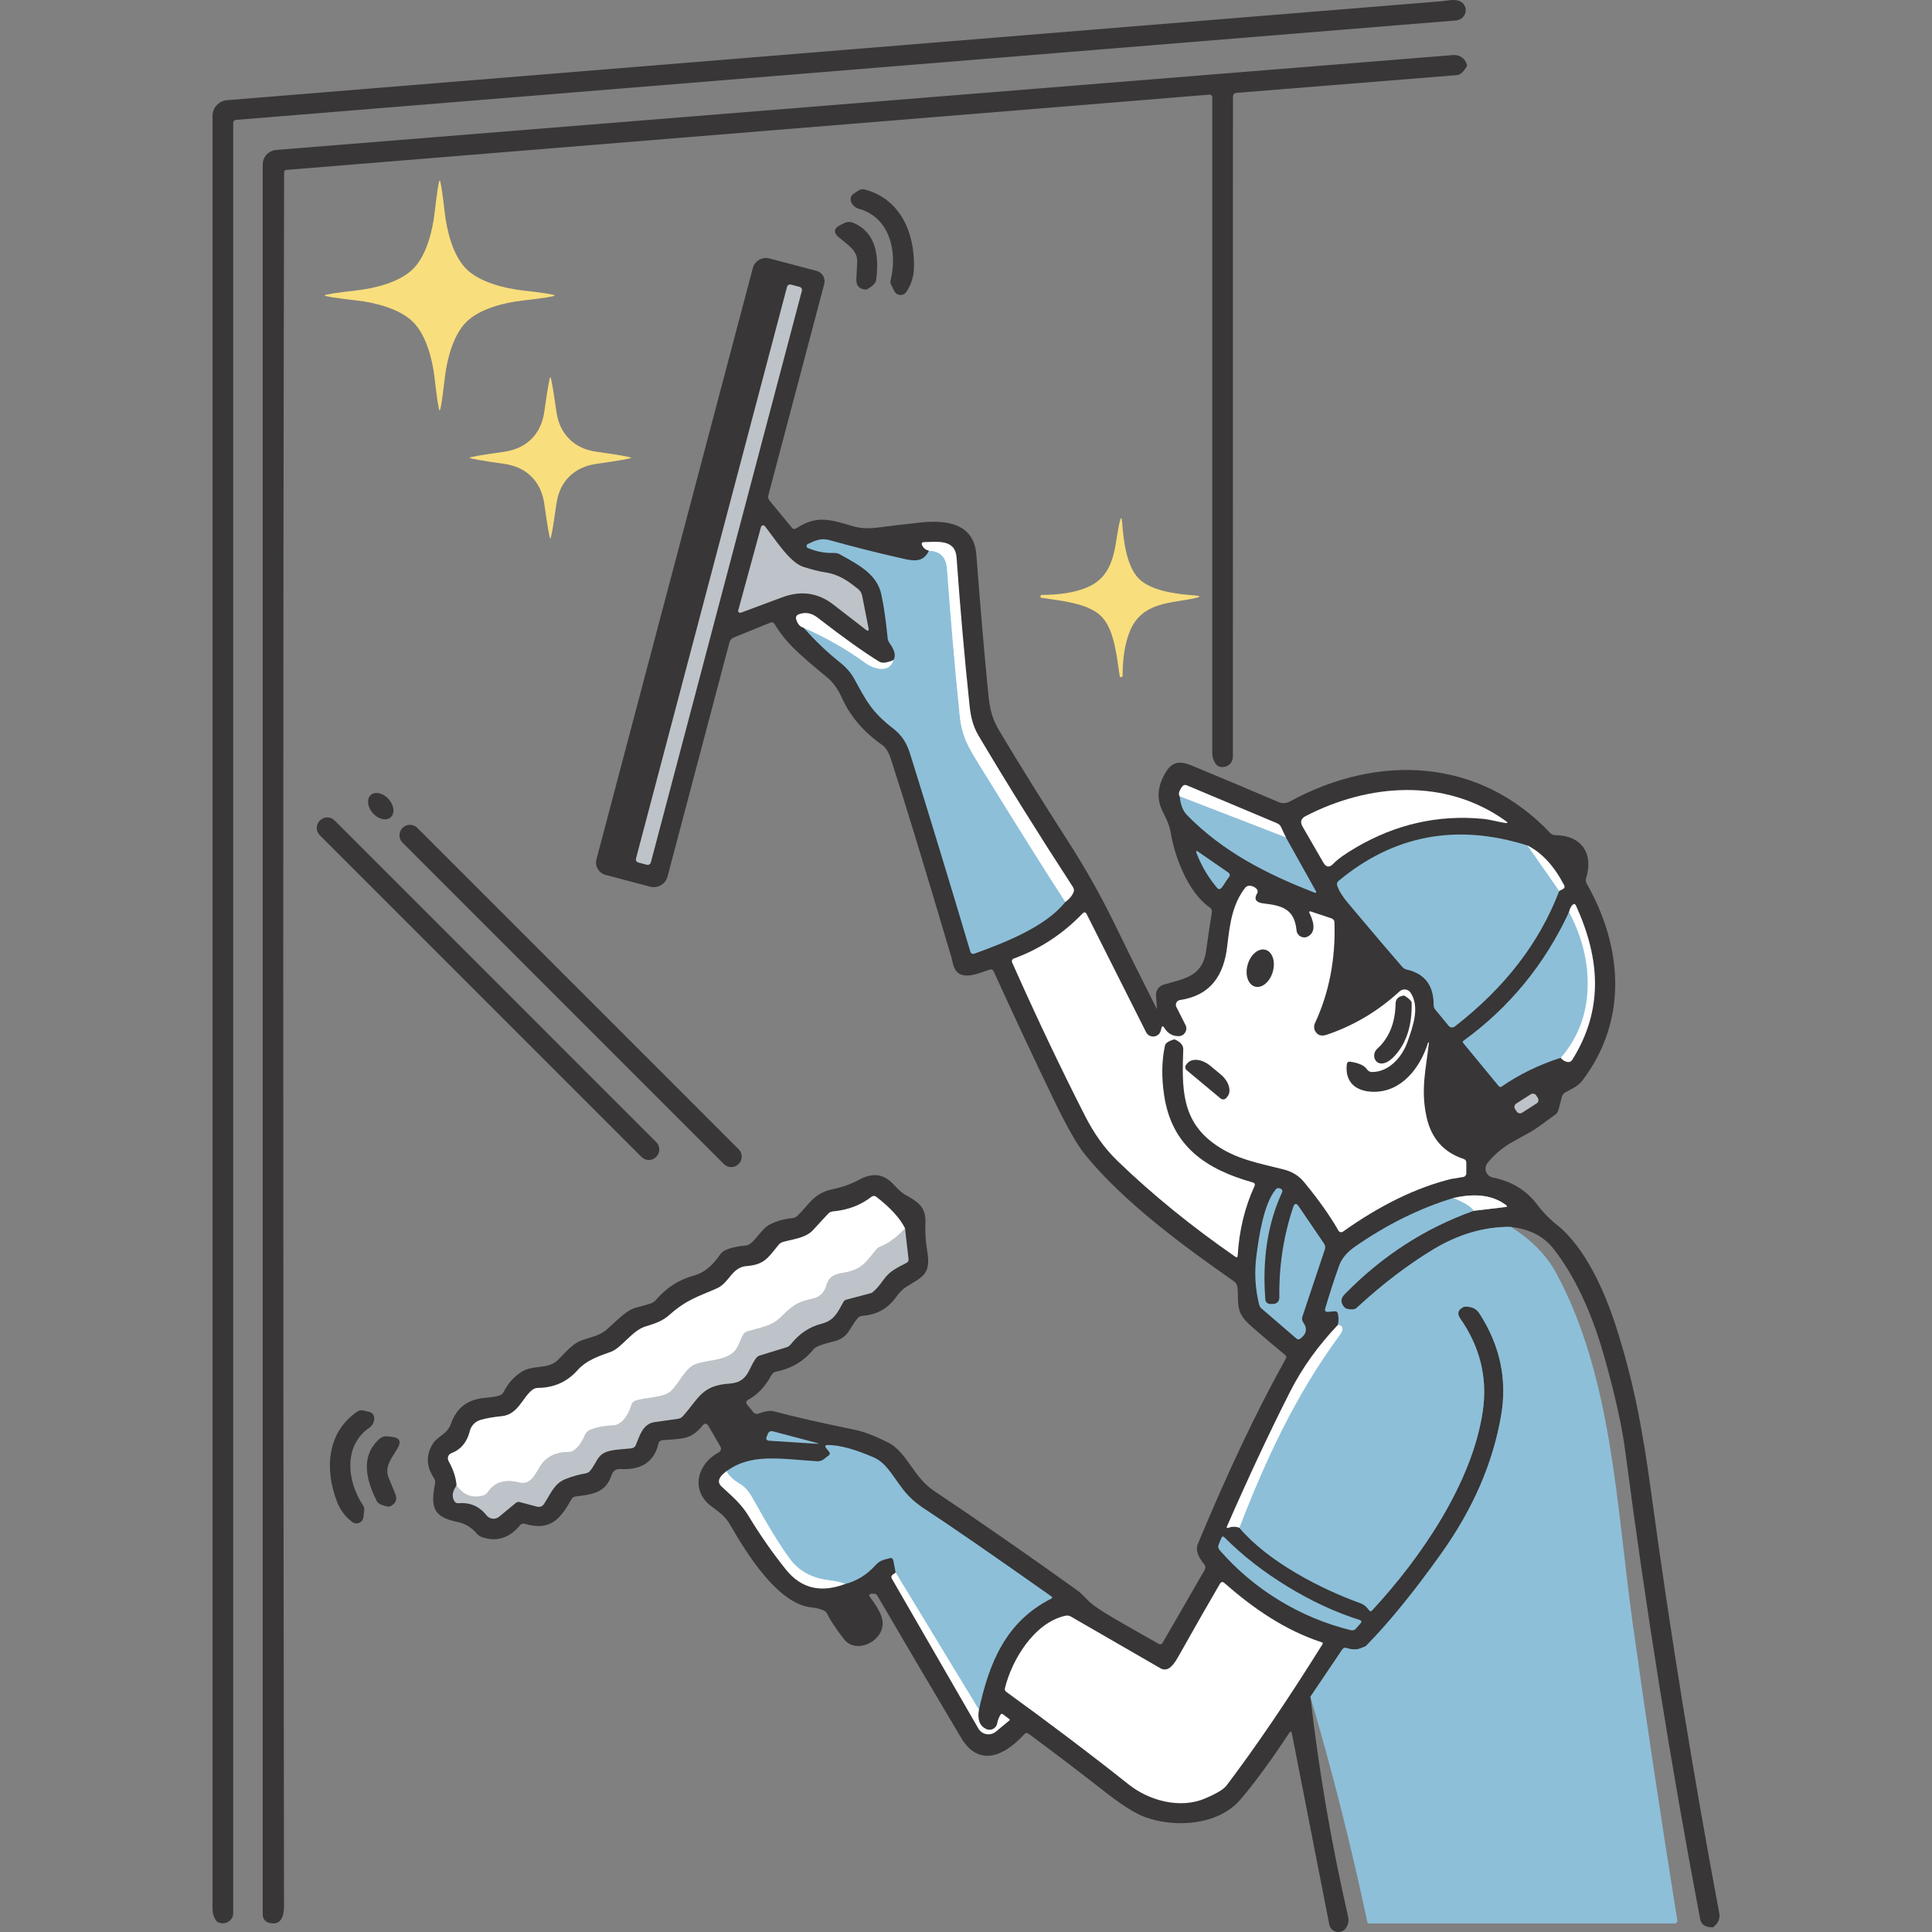 <?xml version="1.0" encoding="UTF-8"?><svg id="advantage-illust" xmlns="http://www.w3.org/2000/svg" width="1200" height="1200" xmlns:xlink="http://www.w3.org/1999/xlink" viewBox="0 0 1200 1200"><rect x="0" y="0" width="1200" height="1200" fill="#808080" stroke="none"/><defs><clipPath id="clippath"><path d="M813.9,1053.9c13.76,46.78,25.54,93.42,35.37,139.95.11.48.55.84,1.03.84h189.98c.95,0,1.69-.88,1.54-1.87-9.87-61.35-19.15-123.07-27.81-185.15-10.05-72.06-12.51-152.46-47.51-217.07-5.94-10.97-15.3-20.47-28.07-28.55,11.63,1.32,20.44,5.83,26.45,13.58,13.1,16.84,23.48,38.82,31.22,65.94,6.82,24,11.3,43.99,13.39,60.03,12.62,96.65,28.1,193.44,46.48,290.39.66,3.45,3.3,5.14,7.92,5.1.11,0,.62-.44,1.5-1.28,2.02-1.91,2.97-4.7,2.46-7.41-16.4-87.44-30.49-174.47-42.27-261.11-5.43-40-11.01-69.46-21.87-103.33-6.97-21.69-19-49.17-36.87-63.33-4.48-3.52-8.59-7.78-12.33-12.73-6.57-8.7-15.67-14.2-27.3-16.51-4.18-.84-5.98-5.8-3.3-9.1,4.55-5.58,9.91-10.02,16.07-13.36,7.63-4.15,12.22-6.75,13.8-7.85,4.07-2.9,8.18-5.83,12.25-8.84.99-.73,1.61-1.69,1.91-2.86l2.16-8.18c.29-1.14,1.06-2.13,2.13-2.72,2.94-1.65,7.78-3.71,10.46-7.19,28.18-36.91,25.61-82.38,2.79-122.52-.55-.99-.7-2.2-.37-3.3,4.77-15.19-2.68-26.6-19.08-26.75-1.28,0-2.35-.48-3.23-1.39-43.99-46.45-106.36-49.65-161.8-19.48-2.13,1.17-4.66,1.28-6.86.33-16.14-6.9-34.05-14.42-53.71-22.6-7.41-3.05-12.22-2.86-16.44,4.11-4.99,8.18-5.72,16.07-2.2,23.67,1.8,3.89,4.37,8.11,5.25,13.43,2.6,15.59,10.79,37.43,24.4,46.89,1.03.7,1.43,1.69,1.25,2.9-1.14,7.08-2.35,15.08-3.6,24.07-2.27,16.36-14.35,17.25-26.45,20.95-2.94.92-4.88,3.74-4.66,6.79l.59,7.96c.04.4-.04.4-.22.07-11.63-23.08-20.29-40.55-26.05-52.47-8.44-17.39-18.01-34.42-28.73-51.11-15.96-24.77-30.16-47.59-42.6-68.43-4.84-8.11-6.16-13.65-7.12-23.12-2.13-20.95-4.62-49.87-7.45-86.74-1.54-19.7-18.78-21.72-34.82-20-10.42,1.1-19.12,2.13-26.09,3.08-5.83.81-11.08.55-15.74-.81-14.38-4.18-22.42-6.97-35.15,1.28-1.06.7-2.02.59-2.82-.4l-13.87-16.81c-.77-.95-1.03-2.05-.7-3.27l34.71-131.29c.92-3.52-1.17-7.16-4.7-8.07l-29.31-7.74c-4.55-1.21-9.17,1.5-10.38,6.05l-97.08,367.11c-1.14,4.26,1.39,8.62,5.65,9.72l27.63,7.3c4.73,1.25,9.61-1.58,10.86-6.31l38.38-145.16c.4-1.61,1.39-2.75,2.97-3.38l22.38-9.1c1.21-.48,2.16-.18,2.83.95,8.14,13.94,21.76,23.74,33.06,33.46,3.41,2.94,6.27,6.97,8.59,12.07,5.17,11.56,13.57,21.43,25.21,29.54,2.42,1.69,4.22,5.32,5.14,8.18,7.96,24.33,20.55,65.57,37.79,123.76.11.29.4,1.58.92,3.85,2.79,11.96,14.93,6.31,22.64,3.71,1.25-.44,2.16-.04,2.72,1.17,11.89,26.16,24.14,52.36,36.76,78.56,8.33,17.28,14.93,28.99,19.89,35.08,24.03,29.61,61.71,57.28,92.68,78.85.84.59,1.47,1.43,1.76,2.42.4,1.43.59,3.89.55,7.45-.07,8.44,1.83,12.33,8.77,18.35,8.33,7.23,15.23,13.06,20.66,17.5.7.59.84,1.28.4,2.09-17.79,31.81-36.03,70.27-54.74,115.29-1.43,3.41-.15,7.6,3.93,12.51.92,1.14,1.03,2.35.29,3.63l-26.2,45.39c-.44.77-1.43.99-2.2.55-22.6-13.06-38.27-21.06-44.43-27.48-2.9-2.97-4.59-4.62-5.14-5.03-32.47-23.3-62.59-44.21-90.36-62.78-12.55-8.37-16.66-24.07-28.32-29.9-8.33-4.15-15.04-6.71-20.22-7.78-21.46-4.4-38.34-8.26-50.63-11.56-2.31-.62-5.5-.15-9.58,1.43-1.1.44-2.38.11-3.16-.84l-3.71-4.48c-1.14-1.39-.95-2.53.62-3.38,5.65-3.05,10.46-8.18,14.42-15.41.59-1.03,1.58-1.76,2.75-1.98,9.58-1.87,17.35-6.53,23.37-13.98,1.21-1.5,5.25-3.05,12.14-4.7,9.5-2.24,9.76-8,15.01-14.38.81-.99,1.87-1.5,3.16-1.61,8.66-.62,15.45-4.33,20.4-11.04,2.42-3.3,4.55-5.54,6.38-6.68,10.31-6.49,15.92-7.74,13.43-22.35-.99-5.98-1.39-11.56-1.14-16.77.55-11.15-4.7-13.87-13.02-18.64-1.65-.95-3.85-2.94-6.57-5.91-6.46-7.08-13.24-7.67-22.05-2.9-4.62,2.5-9.98,4.4-16.07,5.69-11.81,2.53-14.46,9.43-21.79,16.51-.88.84-1.91,1.32-3.12,1.43-5.32.48-10.05,1.83-14.2,4.04-4.37,2.31-7.96,8.66-11.74,11.67-.92.73-2.02,1.21-3.23,1.32-8.51.84-13.72,2.64-15.59,5.39-4,5.72-8.84,11.23-16.66,13.32-9.14,2.5-16.99,7.6-23.52,15.26-.81.92-1.83,1.61-3.01,1.98-2.9.92-5.91,1.76-9.03,2.57-6.27,1.65-11.37,7.52-17.94,13.28-5.28,4.66-10.68,4.99-16.58,7.34-7.01,2.79-11.81,10.64-16.11,13.47-.99.66-2.09,1.17-3.23,1.58-4.84,1.69-11.67.7-17.32,4.22-4.77,3.01-8.51,7.19-11.23,12.55-.55,1.06-1.5,1.87-2.64,2.2-2.13.62-4.92,1.06-8.37,1.36-10.71.88-18.01,5.65-21.68,16.18-2.35,6.71-8.4,7.52-11.52,12.81-4.07,6.86-3.74,13.83.95,20.88.7,1.03.92,2.13.7,3.34-2.71,14.46-1.61,20.84,13.98,23.96,4.73.95,8.77,3.41,12.07,7.34.81.92,1.8,1.61,2.94,2.02,9.1,3.19,17.02.77,23.77-7.3.81-.99,1.83-1.28,3.05-.92,15.81,4.77,22.16-3.23,28.8-15.08.62-1.14,1.54-1.76,2.83-1.91,9.91-1.28,18.49-2.02,22.16-13.21.92-2.72,2.79-4,5.65-3.82,13.06.7,20.91-4.59,23.52-15.89.26-1.14,1.21-1.98,2.38-2.05,12.33-.92,17.72-.22,24.84-8.92,1.47-1.83,2.79-1.72,3.96.33l7.3,12.62c.73,1.21.26,2.79-.99,3.49-13.32,7.12-17.87,23.56-4.77,33.46,4.44,3.34,8.48,5.98,11.45,11.04,10.2,17.58,29.75,50.01,51.29,51.92,2.35.22,4.66.81,6.97,1.76,1.14.48,1.98,1.25,2.49,2.35,1.8,3.85,5.28,9.06,10.38,15.63,7.23,9.28,23.74,1.8,23.96-9.72.11-5.61-4.73-12.18-8.11-16.84-.51-.7,0-1.72.88-1.72h2.05c.73,0,1.39.4,1.76,1.03,17.21,29.46,34.56,58.89,52.06,88.32,11.34,19.08,27.44,10.97,39.26-2.09.84-.92,1.76-1.03,2.75-.29,14.71,10.86,30.2,22.6,46.37,35.26,11.12,8.73,19.7,14.2,25.68,16.4,19.37,7.12,46.04,4.99,59.58-10.9,8.99-10.57,19-24.25,30.09-41.1.92-1.39,1.5-1.28,1.83.37l23.19,118.44c1.06,5.43,8.44,6.38,10.82,1.39.22-.48.44-1.03.7-1.61.51-1.36.59-2.9.18-4.62-10.38-45.17-18.2-90.7-23.44-136.61h0Z" style="fill:none;"/></clipPath><clipPath id="clippath-1"><path d="M554.88,410.05c-1.8.73-3.49,1.21-4.99,1.47-1.5.26-2.86,0-4-.7-9.72-5.98-22.38-15.04-38.05-27.19-3.93-3.05-7.96-3.67-12.11-1.91-1.03.44-1.58,1.58-1.28,2.68.92,3.19,2.49,5.03,4.73,5.5,7.19,8.15,14.64,15.26,22.38,21.39,3.85,3.05,6.79,6.38,8.81,9.98,7.26,13.1,10.57,20.51,23.96,30.86,6.13,4.73,8.88,9.39,11.12,16.59,12.73,40.88,25.13,81.68,37.28,122.44.33,1.03,1.43,1.58,2.42,1.21,18.23-6.6,44.17-16.51,56.57-32.18,2.46-1.76,4.15-3.74,5.06-5.91.44-1.06.33-2.27-.29-3.23-21.46-33.02-41.05-64.4-58.7-94.15-3.6-6.05-4.92-12.22-5.58-18.75-3.16-29.87-5.83-60.51-8.07-91.88-.81-11.56-11.92-9.69-20.03-9.58-1.5,0-1.94.7-1.32,2.09.77,1.61,2.16,2.72,4.18,3.3-3.89,8.37-11.26,5.98-18.67,4.29-14.64-3.34-29.02-6.97-43.15-10.93-5.14-1.43-8.95.29-13.39,2.46-1.03.51-1.03,1.98.04,2.46,5.17,2.24,10.57,3.27,16.25,3.08,1.28-.04,2.53.26,3.67.88,12.36,6.9,23.11,12.48,25.79,25.21,1.58,7.52,2.83,16.44,3.82,26.68.11,1.21.55,2.35,1.25,3.3,3.27,4.51,4.04,8.04,2.31,10.53M732.78,494.66c.4,5.17,1.98,9.14,4.77,11.93,22.45,22.68,48.94,36.14,78.62,47.74,1.39.55,1.72.15.99-1.14l-18.45-33.02-3.05-6.49c-.48-1.03-1.32-1.83-2.35-2.27l-56.1-23.59c-1.17-.51-2.16-.26-2.94.77-2.02,2.68-2.53,4.73-1.5,6.09M968.47,553.37l2.02-.99c1.28-.62,1.58-1.54.92-2.79-6.16-11.78-13.72-19.92-22.64-24.44-43.88-13.87-82.99-6.57-117.29,21.94-.99.81-1.28,1.8-.88,3.01,1.1,3.27,3.34,6.86,6.71,10.86,16.69,19.85,27.92,33.02,33.61,39.52.84.92,1.83,1.54,3.05,1.8,11.04,2.53,16.55,9.87,16.51,22.02,0,1.06.33,1.98.99,2.75l8.33,10.13c.95,1.14,2.64,1.32,3.82.4,31.11-24.11,52.72-52.18,64.87-84.21M974.53,566.51c-15.19,32.62-37.02,59.22-65.49,79.88-.62.44-.66.95-.18,1.5l22.05,26.75c.55.62,1.14.7,1.83.22,10.97-7.6,23.19-13.54,36.62-17.83,1.25,1.5,2.68,2.35,4.29,2.61,1.25.18,2.2-.26,2.9-1.32,19.52-31.23,17.39-62.63,2.42-95.66-.59-1.36-1.39-1.5-2.42-.44-.88.92-1.54,2.35-2.02,4.29M283.56,922.68c-2.53,3.49-3.05,6.68-1.5,9.5.62,1.1,1.54,1.61,2.82,1.5,7.08-.62,12.84,1.91,17.35,7.56,1.91,2.39,5.43,2.75,7.78.81l10.49-8.66c.59-.48,1.36-.66,2.09-.48l10.82,2.86c1.94.51,3.49-.07,4.59-1.8,4.44-6.97,6.38-12.44,12.95-15.19,4-1.65,8.22-2.86,12.69-3.63,1.25-.22,2.27-.81,3.05-1.8,5.32-6.75,4-11.45,15.78-12.84,2.46-.26,5.65-.59,9.61-.92,1.21-.07,2.27-.84,2.79-1.98,2.35-5.36,4.04-13.25,11.89-14.35,9.17-1.28,13.94-1.94,14.35-2.02,1.21-.18,2.2-.7,3.01-1.61,9.98-11.19,11.7-19.12,28.87-20.25,11.74-.81,11.56-8.84,16.33-15.41.77-1.06,1.58-1.76,2.49-2.02l16.69-5.14c1.06-.33,1.94-.92,2.64-1.8,5.21-6.64,11.59-10.9,19.19-12.84,7.48-1.91,9.72-6.49,13.46-13.43.37-.73,1.03-1.25,1.8-1.47l15.41-4.11c.33-.11.66-.26.92-.48,2.05-1.65,4.33-4.22,6.79-7.74,4-5.69,8.73-7.6,14.27-10.53,1.03-.55,1.47-1.39,1.32-2.53l-2.2-18.97c-3.12-6.27-9.06-12.81-17.83-19.52-1.03-.77-2.05-.77-3.08,0-6.64,5.17-14.6,8.18-23.81,9.03-1.25.11-2.31.62-3.16,1.58-4.44,4.81-7.59,8.22-9.47,10.24-4.51,4.88-13.69,5.69-18.45,7.16-1.17.37-2.13,1.03-2.9,1.98-6.46,8.11-8.99,12.15-19.56,12.99-9.5.73-10.71,10.35-18.56,13.83-11.52,5.14-18.53,6.75-29.53,16.51-4.73,4.18-9.39,5.47-15.01,7.23-8.15,2.57-14.9,13.39-21.24,15.67-6.57,2.38-15.04,4.95-20.88,11.52-6.42,7.19-14.57,10.82-24.51,10.93-1.28,0-2.42.4-3.45,1.17-6.2,4.77-8.88,15.37-18.97,16.37-5.03.48-9.43,1.25-13.21,2.31-3.3.95-5.83,3.6-6.68,6.9-1.72,6.93-5.54,11.52-11.41,13.76-1.98.77-2.83,3.05-1.8,4.88,3.01,5.43,4.66,10.49,4.95,15.23M451.19,913.84c-4.95,3.6-5.94,6.75-2.97,9.5,7.12,6.6,12.18,10.79,16.69,18.2,7.3,12.07,15.12,23.26,23.41,33.54,9.36,11.56,21.57,14.49,36.69,8.73,7.12-1.76,13.43-5.69,18.93-11.78,2.64-2.94,5.17-3.23,8.55-4.18,1.32-.37,2.09.11,2.35,1.43l1.47,7.49-1.69,1.17c-1.06.7-1.25,1.58-.62,2.68l53.68,92.98c2.24,3.89,7.45,4.81,10.9,1.94l8.33-6.9c.37-.29.37-.59,0-.88l-3.89-2.97c-.66-.48-1.21-.4-1.61.29-.99,1.61-1.69,3.38-2.02,5.32-.59,3.16-4,4.92-6.9,3.49-4-1.94-5.5-5.91-4.44-11.93,6.35-29.32,16.73-54.75,44.8-68.98.84-.44.88-.95.11-1.5-36.36-25.65-62.63-43.81-78.84-54.42-5.36-3.49-9.8-7.52-13.32-12.11-6.82-8.92-10.46-16.4-18.09-19.74-11.7-5.1-21.17-7.67-28.4-7.71-1.87,0-2.2.7-1.03,2.13l1.5,1.83c.92,1.1.77,2.05-.48,2.86-2.6,1.65-3.23,3.52-7.34,3.23-22.78-1.47-40.69-4.95-55.77,6.27h0Z" style="fill:none;"/></clipPath></defs><rect width="1200" height="1200" style="fill:none;"/><g style="clip-path:url(#clippath);"><path d="M938.42,762.04c-16.44-.18-32.51,4.51-48.25,14.02-15.96,9.65-31.81,21.76-47.59,36.36-1.17,1.06-3.67,1.21-6.46.37-.4-.11-.88-.51-1.43-1.17-2.16-2.64-2.02-5.17.37-7.63,23.22-23.81,49.93-41.13,80.2-51.92" style="fill:none; stroke:#637b88; stroke-miterlimit:10;"/><path d="M915.27,752.06l19.81-2.35c1.14-.11,1.25-.51.33-1.21-8.11-6.13-19.08-7.6-32.84-4.33" style="fill:none; stroke:#9c9b9b; stroke-miterlimit:10;"/><path d="M902.58,744.17c-20.99,6.42-41.35,16.51-61.09,30.27-4.88,3.41-8.11,7.3-9.65,11.59-2.94,8.15-5.83,17.03-8.66,26.68-.44,1.5.11,2.16,1.65,2.05l4.22-.33c1.1-.11,1.76.4,1.98,1.5.48,2.24.48,4.59.04,6.97" style="fill:none; stroke:#637b88; stroke-miterlimit:10;"/><path d="M831.07,822.91c-12.29,12.92-22.2,26.71-29.68,41.43-12.58,24.8-25.65,52.65-39.18,83.59-.44,1.03-.15,1.36.92.95,2.31-.84,4.51-.81,6.68.04" style="fill:none; stroke:#9c9b9b; stroke-miterlimit:10;"/><path d="M769.8,948.92c17.76,21.06,50.56,38.01,75.29,46.89,1.65.59,3.01,1.58,4.15,2.94l1.36,1.61c.48.59.95.59,1.5.04,30.34-32.62,62.63-79.55,68.98-124.5,2.86-20.44-1.87-39.48-14.16-57.06-2.05-2.94-1.36-5.28,2.13-7.04.51-.26,1.69-.29,3.49-.04,2.72.37,4.81,1.69,6.31,4,12.88,19.85,17.39,40.99,13.54,63.41-5.03,29.32-17.24,57.64-36.69,85.05-17.17,24.22-32.98,43.63-47.4,58.27-.04.04-1.1.48-3.23,1.32-2.35.95-5.21.92-8.55-.15-1.21-.4-2.2-.04-2.9,1.03l-19.7,29.21" style="fill:none; stroke:#637b88; stroke-miterlimit:10;"/><path d="M769.8,948.92c16.18-42.09,35.18-82.89,62.04-119.25,2.9-3.93,2.64-6.16-.77-6.75M915.27,752.06c-1.28-2.42-5.5-5.06-12.69-7.89" style="fill:none; stroke:#c6dfec; stroke-miterlimit:10;"/></g><path d="M146.71,74.46c-1.25.11-1.87.77-1.87,2.02v1111.83c0,4.7-5.03,7.71-9.39,5.61-1.1-.51-2.02-1.91-2.79-4.15-.44-1.28-.66-2.9-.66-4.84V72.03c0-5.14,3.93-9.39,9.03-9.8C374.73,43.19,626.27,22.72,895.68.74c.22-.04,1.69-.22,4.4-.55,4.55-.62,7.63.29,9.28,2.75,2.68,3.96-.11,9.36-5.03,9.76L146.71,74.46h0Z" style="fill:#383636;"/><path d="M176.47,107.11c-.7,293.87-.73,652.76-.07,1076.6.04,8.59-3.08,12.11-9.28,10.6-2.31-.55-3.93-2.64-3.93-5.03V102.16c0-4.7,3.63-8.62,8.33-9.03l730.95-58.93c4.33-.37,8.18,2.53,8.73,6.57,0,.11-.04.18-.07.26-1.83,3.27-4.11,5.47-5.91,5.61l-136.96,11.01c-1.65.11-2.46.99-2.46,2.64l-.04,409.71c0,4.73-4.92,7.82-9.17,5.83-.92-.44-1.83-1.65-2.71-3.6-.62-1.39-.92-2.9-.92-4.48.04-134.48.04-270.17,0-407,0-1.43-.7-2.05-2.13-1.94L177.9,105.53c-.95.07-1.43.59-1.43,1.58h0Z" style="fill:#383636;"/><path d="M273.11,112.07c.55,0,1.61,6.75,3.16,20.22,1.32,11.23,5.06,26.46,13.32,34.71,8.29,8.29,23.52,12.04,34.71,13.36,13.5,1.54,20.25,2.61,20.25,3.16,0,.59-6.75,1.65-20.25,3.19-11.19,1.28-26.42,5.06-34.71,13.32-8.25,8.26-12.03,23.48-13.32,34.71-1.58,13.47-2.6,20.22-3.19,20.22-.55,0-1.61-6.75-3.16-20.22-1.28-11.23-5.06-26.46-13.32-34.71-8.29-8.29-23.52-12.04-34.71-13.36-13.5-1.54-20.25-2.61-20.25-3.16,0-.59,6.75-1.65,20.25-3.19,11.19-1.28,26.45-5.06,34.71-13.32,8.26-8.26,12.03-23.48,13.32-34.71,1.58-13.47,2.64-20.22,3.19-20.22h0Z" style="fill:#f9de7d;"/><path d="M553.15,174.15c4.51-17.8-.59-39.19-19.56-44.43-4.92-1.36-7.01-7.01-3.49-9.32l3.23-2.13c1.14-.73,2.35-.92,3.67-.59,22.05,5.72,31.33,26.79,30.67,48.76-.18,5.54-1.76,10.53-4.77,14.93-1.83,2.72-5.94,2.42-7.41-.51l-2.05-4.11c-.4-.81-.51-1.72-.29-2.61h0Z" style="fill:#383636;"/><path d="M532.46,162.37c-.11-6.93-5.32-9.87-11.23-14.75-3.78-3.12-3.49-5.76.88-7.93l2.02-1.03c1.98-.99,4-1.06,6.05-.18,11.85,5.03,16.51,16.88,13.98,35.63-.22,1.65-1.98,3.45-5.25,5.39-.48.29-1.03.4-1.61.33-3.78-.4-5.58-2.53-5.39-6.35.37-6.97.55-10.68.55-11.12h0Z" style="fill:#383636;"/><path d="M938.42,762.04c-16.44-.18-32.51,4.51-48.25,14.02-15.96,9.65-31.81,21.76-47.59,36.36-1.17,1.06-3.67,1.21-6.46.37-.4-.11-.88-.51-1.43-1.17-2.16-2.64-2.02-5.17.37-7.63,23.22-23.81,49.93-41.13,80.2-51.92l19.81-2.35c1.14-.11,1.25-.51.33-1.21-8.11-6.13-19.08-7.6-32.84-4.33-20.99,6.42-41.35,16.51-61.09,30.27-4.88,3.41-8.11,7.3-9.65,11.59-2.94,8.15-5.83,17.03-8.66,26.68-.44,1.5.11,2.16,1.65,2.05l4.22-.33c1.1-.11,1.76.4,1.98,1.5.48,2.24.48,4.59.04,6.97-12.29,12.92-22.2,26.71-29.68,41.43-12.58,24.8-25.65,52.65-39.18,83.59-.44,1.03-.15,1.36.92.95,2.31-.84,4.51-.81,6.68.04,17.76,21.06,50.56,38.01,75.29,46.89,1.65.59,3.01,1.58,4.15,2.94l1.36,1.61c.48.59.95.59,1.5.04,30.34-32.62,62.63-79.55,68.98-124.5,2.86-20.44-1.87-39.48-14.16-57.06-2.05-2.94-1.36-5.28,2.13-7.04.51-.26,1.69-.29,3.49-.04,2.72.37,4.81,1.69,6.31,4,12.88,19.85,17.39,40.99,13.54,63.41-5.03,29.32-17.24,57.64-36.69,85.05-17.17,24.22-32.98,43.63-47.4,58.27-.04.04-1.1.48-3.23,1.32-2.35.95-5.21.92-8.55-.15-1.21-.4-2.2-.04-2.9,1.03l-19.7,29.21c5.25,45.9,13.06,91.44,23.44,136.61.4,1.72.33,3.27-.18,4.62-.26.59-.48,1.14-.7,1.61-2.38,4.99-9.76,4.04-10.82-1.39l-23.19-118.44c-.33-1.65-.92-1.76-1.83-.37-11.08,16.84-21.1,30.53-30.09,41.1-13.54,15.89-40.21,18.02-59.58,10.9-5.98-2.2-14.57-7.67-25.68-16.4-16.18-12.66-31.66-24.4-46.37-35.26-.99-.73-1.91-.62-2.75.29-11.81,13.06-27.92,21.17-39.26,2.09-17.5-29.43-34.85-58.86-52.06-88.32-.37-.62-1.03-1.03-1.76-1.03h-2.05c-.88,0-1.39,1.03-.88,1.72,3.38,4.66,8.22,11.23,8.11,16.84-.22,11.52-16.73,19.01-23.96,9.72-5.1-6.57-8.59-11.78-10.38-15.63-.51-1.1-1.36-1.87-2.49-2.35-2.31-.95-4.62-1.54-6.97-1.76-21.54-1.91-41.09-34.34-51.29-51.92-2.97-5.06-7.01-7.71-11.45-11.04-13.1-9.91-8.55-26.35,4.77-33.46,1.25-.7,1.72-2.27.99-3.49l-7.3-12.62c-1.17-2.05-2.49-2.16-3.96-.33-7.12,8.7-12.51,8-24.84,8.92-1.17.07-2.13.92-2.38,2.05-2.6,11.3-10.46,16.59-23.52,15.89-2.86-.18-4.73,1.1-5.65,3.82-3.67,11.19-12.25,11.92-22.16,13.21-1.28.15-2.2.77-2.83,1.91-6.64,11.85-12.99,19.85-28.8,15.08-1.21-.37-2.24-.07-3.05.92-6.75,8.07-14.68,10.49-23.77,7.3-1.14-.4-2.13-1.1-2.94-2.02-3.3-3.93-7.34-6.38-12.07-7.34-15.59-3.12-16.69-9.5-13.98-23.96.22-1.21,0-2.31-.7-3.34-4.7-7.04-5.03-14.02-.95-20.88,3.12-5.28,9.17-6.09,11.52-12.81,3.67-10.53,10.97-15.3,21.68-16.18,3.45-.29,6.24-.73,8.37-1.36,1.14-.33,2.09-1.14,2.64-2.2,2.72-5.36,6.46-9.54,11.23-12.55,5.65-3.52,12.47-2.53,17.32-4.22,1.14-.4,2.24-.92,3.23-1.58,4.29-2.83,9.1-10.68,16.11-13.47,5.91-2.35,11.3-2.68,16.58-7.34,6.57-5.76,11.67-11.63,17.94-13.28,3.12-.81,6.13-1.65,9.03-2.57,1.17-.37,2.2-1.06,3.01-1.98,6.53-7.67,14.38-12.77,23.52-15.26,7.81-2.09,12.66-7.6,16.66-13.32,1.87-2.75,7.08-4.55,15.59-5.39,1.21-.11,2.31-.59,3.23-1.32,3.78-3.01,7.37-9.36,11.74-11.67,4.15-2.2,8.88-3.56,14.2-4.04,1.21-.11,2.24-.59,3.12-1.43,7.34-7.08,9.98-13.98,21.79-16.51,6.09-1.28,11.45-3.19,16.07-5.69,8.81-4.77,15.59-4.18,22.05,2.9,2.71,2.97,4.92,4.95,6.57,5.91,8.33,4.77,13.57,7.49,13.02,18.64-.26,5.21.15,10.79,1.14,16.77,2.49,14.6-3.12,15.85-13.43,22.35-1.83,1.14-3.96,3.38-6.38,6.68-4.95,6.71-11.74,10.42-20.4,11.04-1.28.11-2.35.62-3.16,1.61-5.25,6.38-5.5,12.15-15.01,14.38-6.9,1.65-10.93,3.19-12.14,4.7-6.02,7.45-13.8,12.11-23.37,13.98-1.17.22-2.16.95-2.75,1.98-3.96,7.23-8.77,12.37-14.42,15.41-1.58.84-1.76,1.98-.62,3.38l3.71,4.48c.77.95,2.05,1.28,3.16.84,4.07-1.58,7.26-2.05,9.58-1.43,12.29,3.3,29.17,7.16,50.63,11.56,5.17,1.06,11.89,3.63,20.22,7.78,11.67,5.83,15.78,21.54,28.32,29.9,27.77,18.57,57.9,39.48,90.36,62.78.55.4,2.24,2.05,5.14,5.03,6.16,6.42,21.83,14.42,44.43,27.48.77.44,1.76.22,2.2-.55l26.2-45.39c.73-1.28.62-2.5-.29-3.63-4.07-4.92-5.36-9.1-3.93-12.51,18.71-45.02,36.95-83.48,54.74-115.29.44-.81.29-1.5-.4-2.09-5.43-4.44-12.33-10.27-20.66-17.5-6.93-6.02-8.84-9.91-8.77-18.35.04-3.56-.15-6.02-.55-7.45-.29-.99-.92-1.83-1.76-2.42-30.97-21.58-68.65-49.24-92.68-78.85-4.95-6.09-11.56-17.8-19.89-35.08-12.62-26.2-24.88-52.4-36.76-78.56-.55-1.21-1.47-1.61-2.72-1.17-7.7,2.61-19.85,8.26-22.64-3.71-.51-2.27-.81-3.56-.92-3.85-17.24-58.19-29.83-99.44-37.79-123.76-.92-2.86-2.71-6.49-5.14-8.18-11.63-8.11-20.03-17.98-25.21-29.54-2.31-5.1-5.17-9.14-8.59-12.07-11.3-9.72-24.91-19.52-33.06-33.46-.66-1.14-1.61-1.43-2.83-.95l-22.38,9.1c-1.58.62-2.57,1.76-2.97,3.38l-38.38,145.16c-1.25,4.73-6.13,7.56-10.86,6.31l-27.63-7.3c-4.26-1.1-6.79-5.47-5.65-9.72l97.08-367.11c1.21-4.55,5.83-7.27,10.38-6.05l29.31,7.74c3.52.92,5.61,4.55,4.7,8.07l-34.71,131.29c-.33,1.21-.07,2.31.7,3.27l13.87,16.81c.81.99,1.76,1.1,2.82.4,12.73-8.26,20.77-5.47,35.15-1.28,4.66,1.36,9.91,1.61,15.74.81,6.97-.95,15.67-1.98,26.09-3.08,16.03-1.72,33.28.29,34.82,20,2.83,36.88,5.32,65.79,7.45,86.74.95,9.47,2.27,15.01,7.12,23.12,12.44,20.84,26.64,43.66,42.6,68.43,10.71,16.7,20.29,33.72,28.73,51.11,5.76,11.93,14.42,29.39,26.05,52.47.18.33.26.33.22-.07l-.59-7.96c-.22-3.05,1.72-5.87,4.66-6.79,12.11-3.71,24.18-4.59,26.45-20.95,1.25-8.99,2.46-16.99,3.6-24.07.18-1.21-.22-2.2-1.25-2.9-13.61-9.47-21.79-31.3-24.4-46.89-.88-5.32-3.45-9.54-5.25-13.43-3.52-7.6-2.79-15.48,2.2-23.67,4.22-6.97,9.03-7.16,16.44-4.11,19.67,8.18,37.57,15.7,53.71,22.6,2.2.95,4.73.84,6.86-.33,55.44-30.16,117.81-26.97,161.8,19.48.88.92,1.94,1.39,3.23,1.39,16.4.15,23.85,11.56,19.08,26.75-.33,1.1-.18,2.31.37,3.3,22.82,40.14,25.39,85.6-2.79,122.52-2.68,3.49-7.52,5.54-10.46,7.19-1.06.59-1.83,1.58-2.13,2.72l-2.16,8.18c-.29,1.17-.92,2.13-1.91,2.86-4.07,3.01-8.18,5.94-12.25,8.84-1.58,1.1-6.16,3.71-13.8,7.85-6.16,3.34-11.52,7.78-16.07,13.36-2.68,3.3-.88,8.26,3.3,9.1,11.63,2.31,20.73,7.82,27.3,16.51,3.74,4.95,7.85,9.21,12.33,12.73,17.87,14.16,29.9,41.65,36.87,63.33,10.86,33.87,16.44,63.33,21.87,103.33,11.78,86.63,25.87,173.67,42.27,261.11.51,2.72-.44,5.5-2.46,7.41-.88.84-1.39,1.28-1.5,1.28-4.62.04-7.26-1.65-7.92-5.1-18.38-96.94-33.86-193.74-46.48-290.39-2.09-16.03-6.57-36.03-13.39-60.03-7.74-27.12-18.12-49.09-31.22-65.94-6.02-7.74-14.82-12.26-26.45-13.58h0Z" style="fill:#383636;"/><g style="clip-path:url(#clippath-1);"><path d="M576.96,342.09c6.97.15,10.71,3.93,11.26,11.37,2.24,30.93,4.84,61.17,7.85,90.7,1.36,13.28,5.14,19.52,12.29,31.12,26.16,42.34,43.95,70.63,53.35,84.91M499.18,389.9c13.98,6.13,26.82,13.47,38.49,21.98,4.88,3.6,14.75,6.53,17.21-1.83M798.71,520.16l-65.93-25.5M948.77,525.15l19.7,28.22M969.35,657.03c10.13-11.67,15.67-25.39,16.58-41.13.99-16.7-2.82-33.13-11.41-49.39" style="fill:none; stroke:#c6dfec; stroke-miterlimit:10;"/><path d="M562.11,762.92c-4.99,5.47-10.09,9.25-15.34,11.34-1.1.44-2.02,1.14-2.75,2.05-6.68,8.44-9.28,12.44-20.55,14.27-6.16,1.03-8.84,2.75-10.49,8.59-1.1,3.74-4.15,6.57-7.96,7.38-10.93,2.24-13.02,4.84-20.77,12.15-5.32,4.99-11.23,5.61-20.03,8.22-1.21.37-2.13,1.1-2.75,2.2-.7,1.32-1.65,3.38-2.79,6.2-4.33,10.57-18.27,8.66-26.86,12.04-6.27,2.49-10.02,11.85-15.08,16.62-4.62,4.4-15.67,3.67-22.23,6.09-1.1.4-1.98,1.32-2.31,2.46-1.76,5.69-4.37,9.61-7.78,11.71-1.03.62-2.16.99-3.38,1.06-6.82.33-11.92,1.43-15.34,3.23-1.14.62-1.91,1.5-2.38,2.68-1.8,4.33-4.07,7.52-6.82,9.54-.99.73-2.2,1.1-3.45,1.1-8.33.04-14.35,3.23-18.05,9.61-3.41,5.91-6.16,10.97-12.84,9.28-8.66-2.16-15.04-.15-19.19,6.02-.7,1.06-1.76,1.83-3.01,2.16-6.57,1.8-12.03-.29-16.4-6.24" style="fill:none; stroke:#dee1e4; stroke-miterlimit:10;"/><path d="M608.04,1061.97l-51.73-85.2M525.01,983.81c-2.97-1.1-6.16-1.83-9.5-2.2-9.94-1.1-18.56-4.99-24.54-12.88-5.98-8-13.8-20.66-23.41-38.01-2.2-4-4.73-7.3-8.88-9.65-3.08-1.76-5.58-4.18-7.48-7.23" style="fill:none; stroke:#c6dfec; stroke-miterlimit:10;"/></g><path d="M404.25,535.69c-.27,1.09-1.37,1.72-2.47,1.44l-5.32-1.41c-1.07-.29-1.73-1.39-1.44-2.47l93.8-355.04c.27-1.09,1.37-1.72,2.47-1.44l5.32,1.41c1.07.29,1.73,1.39,1.44,2.47l-93.8,355.04h0Z" style="fill:#bdc3c8;"/><path d="M341.82,234.18c.48,0,1.72,7.19,3.78,21.5.99,7.01,3.63,12.62,7.96,16.95,4.29,4.33,9.94,6.97,16.91,7.96,14.35,2.02,21.5,3.3,21.5,3.74,0,.48-7.15,1.72-21.5,3.78-6.97.99-12.62,3.63-16.95,7.96s-6.93,9.94-7.92,16.92c-2.05,14.35-3.3,21.5-3.78,21.5s-1.72-7.16-3.74-21.5c-.99-6.97-3.67-12.62-7.96-16.92-4.33-4.33-9.98-6.97-16.95-7.96-14.35-2.05-21.5-3.3-21.5-3.78s7.15-1.72,21.5-3.74c6.97-.99,12.62-3.67,16.95-7.96,4.33-4.33,6.97-9.98,7.96-16.95,2.02-14.31,3.3-21.5,3.74-21.5h0Z" style="fill:#f9de7d;"/><path d="M707.39,359.45c7.81,7.82,24.14,9.61,34.71,10.38,3.82.29,3.85.84.11,1.69-14.57,3.3-32.91,2.05-40.47,20.62-2.94,7.19-4.44,16.4-4.48,27.67,0,.4-.29.66-.84.77l-.04.04c-.51.11-.81-.15-.92-.7-1.8-11.59-3.16-28.88-11.45-37.13-8.26-8.29-25.5-9.65-37.09-11.48-.59-.11-.81-.4-.7-.92l.04-.04c.11-.55.37-.84.77-.84,11.23-.04,20.47-1.5,27.66-4.44,18.56-7.56,17.32-25.91,20.66-40.47.84-3.71,1.39-3.67,1.65.15.81,10.57,2.57,26.86,10.38,34.71h0Z" style="fill:#f9de7d;"/><path d="M499.04,352.11c5.28,1.69,9.8,2.83,13.5,3.38,9.14,1.36,15.08,6.13,20.36,10.27,1.39,1.1,2.27,2.53,2.6,4.26l3.93,20c.37,1.87-.22,2.24-1.72,1.06-10.24-7.93-16.88-13.06-19.85-15.37-9.58-7.52-20.25-9.1-31.96-4.73-16.51,6.13-25.06,9.32-25.61,9.54-.99.37-2.02-.37-1.8-1.28l14.16-51.88c.29-1.1,1.72-1.43,2.46-.51,6.86,8.73,15.45,22.53,23.92,25.28h0Z" style="fill:#bdc3c8;"/><path d="M576.96,342.09c6.97.15,10.71,3.93,11.26,11.37,2.24,30.93,4.84,61.17,7.85,90.7,1.36,13.28,5.14,19.52,12.29,31.12,26.16,42.34,43.95,70.63,53.35,84.91-12.4,15.67-38.34,25.57-56.57,32.18-.99.37-2.09-.18-2.42-1.21-12.14-40.77-24.54-81.57-37.28-122.44-2.24-7.19-4.99-11.85-11.12-16.59-13.39-10.35-16.69-17.76-23.96-30.86-2.02-3.6-4.95-6.93-8.81-9.98-7.74-6.13-15.19-13.25-22.38-21.39,13.98,6.13,26.82,13.47,38.49,21.98,4.88,3.6,14.75,6.53,17.21-1.83,1.72-2.5.95-6.02-2.31-10.53-.7-.95-1.14-2.09-1.25-3.3-.99-10.24-2.24-19.15-3.82-26.68-2.68-12.73-13.43-18.31-25.79-25.21-1.14-.62-2.38-.92-3.67-.88-5.69.18-11.08-.84-16.25-3.08-1.06-.48-1.06-1.94-.04-2.46,4.44-2.16,8.25-3.89,13.39-2.46,14.13,3.96,28.51,7.6,43.15,10.93,7.41,1.69,14.79,4.07,18.67-4.29h0Z" style="fill:#8dbfd9;"/><path d="M661.72,560.19c-9.39-14.27-27.19-42.56-53.35-84.91-7.15-11.59-10.93-17.83-12.29-31.12-3.01-29.54-5.61-59.77-7.85-90.7-.55-7.45-4.29-11.23-11.26-11.37-2.02-.59-3.41-1.69-4.18-3.3-.62-1.39-.18-2.09,1.32-2.09,8.11-.11,19.23-1.98,20.03,9.58,2.24,31.37,4.92,62.01,8.07,91.88.66,6.53,1.98,12.7,5.58,18.75,17.65,29.76,37.24,61.13,58.7,94.15.62.95.73,2.16.29,3.23-.92,2.16-2.6,4.15-5.06,5.91h0Z" style="fill:#fff;"/><path d="M554.88,410.05c-2.46,8.37-12.33,5.43-17.21,1.83-11.67-8.51-24.51-15.85-38.49-21.98-2.24-.48-3.82-2.31-4.73-5.5-.29-1.1.26-2.24,1.28-2.68,4.15-1.76,8.18-1.14,12.11,1.91,15.67,12.15,28.32,21.21,38.05,27.19,1.14.7,2.49.95,4,.7,1.5-.26,3.19-.73,4.99-1.47h0Z" style="fill:#fff;"/><path d="M798.71,520.16l-65.93-25.5c-1.03-1.36-.51-3.41,1.5-6.09.77-1.03,1.76-1.28,2.94-.77l56.1,23.59c1.03.44,1.87,1.25,2.35,2.27l3.05,6.49h0Z" style="fill:#fff;"/><path d="M920.78,508.57c-27.7-2.57-53.9,3.38-78.51,17.8-6.75,3.93-11.48,7.34-14.16,10.16-2.38,2.5-4.44,2.24-6.16-.77l-12.91-22.35c-1.65-2.86-.99-5.03,1.91-6.53,39.48-20.36,86.81-23.81,124.3,3.05,1.5,1.06,1.32,1.47-.48,1.21-4.18-.62-9.14-2.13-13.98-2.57h0Z" style="fill:#fff;"/><path d="M242.65,507.66c-2.71,2.41-7.67,1.24-11.07-2.58-3.42-3.85-3.97-8.91-1.25-11.3,2.71-2.41,7.67-1.24,11.07,2.58,3.42,3.85,3.97,8.91,1.25,11.3h0Z" style="fill:#383636;"/><path d="M798.71,520.16l18.45,33.02c.73,1.28.4,1.69-.99,1.14-29.68-11.59-56.17-25.06-78.62-47.74-2.79-2.79-4.37-6.75-4.77-11.93l65.93,25.5h0Z" style="fill:#8dbfd9;"/><path d="M407.62,709.42c2.52,2.5,2.52,6.57,0,9.08l-.1.1c-2.51,2.52-6.58,2.52-9.08,0l-199.81-199.83c-2.52-2.5-2.52-6.57,0-9.08l.1-.1c2.51-2.52,6.58-2.52,9.08,0l199.81,199.83h0Z" style="fill:#383636;"/><path d="M458.83,713.86c2.49,2.5,2.49,6.58,0,9.08l-.1.1c-2.51,2.49-6.58,2.49-9.08,0l-199.66-199.68c-2.49-2.5-2.49-6.58,0-9.08l.1-.1c2.51-2.49,6.58-2.49,9.08,0l199.66,199.68h0Z" style="fill:#383636;"/><path d="M948.77,525.15l19.7,28.22c-12.14,32.03-33.75,60.1-64.87,84.21-1.17.92-2.86.73-3.82-.4l-8.33-10.13c-.66-.77-.99-1.69-.99-2.75.04-12.15-5.47-19.48-16.51-22.02-1.21-.26-2.2-.88-3.05-1.8-5.69-6.49-16.91-19.67-33.61-39.52-3.38-4-5.61-7.6-6.71-10.86-.4-1.21-.11-2.2.88-3.01,34.3-28.51,73.41-35.81,117.29-21.94h0Z" style="fill:#8dbfd9;"/><path d="M968.47,553.37l-19.7-28.22c8.92,4.51,16.47,12.66,22.64,24.44.66,1.25.37,2.16-.92,2.79l-2.02.99h0Z" style="fill:#fff;"/><path d="M761.91,546.76c-1.72,2.68-2.75,4.26-3.16,4.7-.99,1.03-1.91,1.06-2.71.11-5.47-6.42-9.76-13.65-12.84-21.61-.55-1.5-.18-1.8,1.1-.88l18.75,12.95c.84.59,1.03,1.8.4,2.61l-.66.84c-.33.4-.62.84-.88,1.28h0Z" style="fill:#8dbfd9;"/><path d="M729.88,645.72c-.33-.15-.77-.15-1.28.04-3.05,1.06-4.7,2.24-4.99,3.52-2.05,9.36-2.24,19.7-.55,30.97,4.73,31.74,25.98,46.01,55,54.16,1.28.37,1.65,1.17,1.1,2.38-6.02,13.17-9.5,27.52-10.42,43.11-.07,1.1-.55,1.32-1.47.7-27.22-18.86-51.58-38.67-73.05-59.41-8.48-8.18-14.9-17.47-20.58-28.66-15.34-30.12-30.34-61.75-45.02-94.81-.4-.92.07-1.98.99-2.31,16.25-5.94,30.49-15.26,42.71-27.96,1.1-1.14,1.98-.99,2.68.4l36.84,73.24c2.05,4.07,8.07,3.41,9.17-1.03l.33-1.36c.4-1.58.99-1.65,1.83-.29,2.16,3.49,5.14,5.21,8.99,5.17,3.52-.07,5.76-3.78,4.18-6.9l-5.69-11.26c-.88-1.8.22-3.96,2.2-4.26,19.15-2.83,27.37-15.45,29.42-33.61,1.58-13.98,3.27-25.87,11.01-36,.81-1.06,1.87-1.5,3.23-1.39,1.58.18,2.9.81,4,1.94.73.73.88,1.87.33,2.79-1.28,2.16-1.32,3.74-.18,4.77.81.73,2.09,1.21,3.82,1.43,11.67,1.39,19.48,3.19,20.84,16.84.37,3.41,4.04,5.36,7.04,3.74,4.22-2.31,4.59-7.08,1.1-14.31-.59-1.17-.26-1.54.99-1.14l12.44,4.15c1.28.44,1.94,1.32,1.98,2.68.7,22.79-3.34,43.59-12.14,62.49-.77,1.69-.66,3.67.33,5.21,1.5,2.38,3.85,3.01,7.04,1.94,16.77-5.69,31.85-14.64,45.2-26.93,2.05-1.87,5.32-1.5,6.86.84,5.72,8.62,1.72,20.33-2.05,30.82-3.27,9.03-11.34,18.49-21.94,18.42-1.32,0-2.35-.55-3.12-1.65-1.61-2.39-5.06-3.96-10.31-4.73-1.36-.18-2.09.37-2.24,1.72-1.21,11.34,6.02,16.73,16.33,16.95,17.57.37,29.35-14.82,34.19-30.64.04-.07.11-.11.18-.11.07.04.11.11.11.18,0,.04.04.04.11,0,.11-.04.15,0,.11.11-1.8,16.22-5.25,28.91-1.47,46.16,2.94,13.25,10.6,21.91,23.04,26.02,1.1.37,1.65,1.14,1.65,2.28v6.6c0,1.17-.84,2.17-2.02,2.35-4.95.81-7.41,1.21-7.45,1.21-21.72,5.39-44.1,16.29-67.18,32.73-.92.62-2.2.33-2.75-.62-5.25-9.21-12.44-19.34-21.54-30.38-3.12-3.78-7.34-6.35-12.62-7.67-16.62-4.15-29.2-6.38-41.97-15.15-21.76-14.93-21.06-35.81-20.29-59.37.07-2.53-1.61-4.55-5.06-6.13h0Z" style="fill:#fff;"/><path d="M969.35,657.03c10.13-11.67,15.67-25.39,16.58-41.13.99-16.7-2.82-33.13-11.41-49.39.48-1.94,1.14-3.38,2.02-4.29,1.03-1.06,1.83-.92,2.42.44,14.97,33.02,17.1,64.43-2.42,95.66-.7,1.06-1.65,1.5-2.9,1.32-1.61-.26-3.05-1.1-4.29-2.61h0Z" style="fill:#fff;"/><path d="M974.53,566.51c8.59,16.26,12.4,32.69,11.41,49.39-.92,15.74-6.46,29.46-16.58,41.13-13.43,4.29-25.65,10.24-36.62,17.83-.7.48-1.28.4-1.83-.22l-22.05-26.75c-.48-.55-.44-1.06.18-1.5,28.47-20.66,50.3-47.26,65.49-79.88h0Z" style="fill:#8dbfd9;"/><path d="M779.48,612.79c-4.32-1.23-6.34-7.36-4.52-13.66,1.81-6.31,6.77-10.42,11.07-9.19,4.32,1.23,6.34,7.36,4.52,13.66-1.81,6.31-6.77,10.42-11.07,9.19h0Z" style="fill:#383636;"/><path d="M876.79,622.79c.33,13.98-3.16,24.95-10.46,32.95-2.97,3.23-5.72,4.84-8.33,4.81-4.48-.07-6.09-5.94-2.53-9.17,7.37-6.71,11.15-16.11,11.37-28.11.07-2.75,1.72-4.37,4.92-4.88.29-.04.66.07,1.1.37,2.6,1.72,3.89,3.08,3.93,4.04h0Z" style="fill:#383636;"/><path d="M737.11,664.77c-1.06-.88-1.21-2.46-.33-3.52l.7-.84c2.83-3.38,9.21-2.64,14.27,1.58l6.49,5.39c5.06,4.22,6.9,10.38,4.11,13.76l-.7.84c-.88,1.06-2.46,1.17-3.52.29l-21.02-17.5h0Z" style="fill:#383636;"/><path d="M955.18,681.94c.74,1.14.41,2.68-.74,3.4l-9.02,5.79c-1.13.72-2.67.39-3.4-.74l-.99-1.54c-.74-1.14-.41-2.68.74-3.4l9.02-5.79c1.13-.72,2.67-.39,3.4.74l.99,1.54h0Z" style="fill:#bdc3c8;"/><path d="M809.46,821.3c2.72,3.89,2.09,7.27-1.83,10.16-.84.62-1.65.59-2.42-.07l-21.57-18.57c-.77-.66-1.32-1.58-1.58-2.57-2.46-10.02-3.01-20.03-1.69-30.12,1.58-12.29,4.44-32,11.92-41.28.66-.84,1.5-1.1,2.53-.77.48.15.81.33,1.06.51.66.55.81,1.25.44,2.02-8.92,19.3-12.36,41.5-10.38,66.63.11,1.5,1.39,2.68,2.9,2.68h1.39c2.97,0,4.44-1.47,4.4-4.44-.29-19.04,2.57-37.61,8.55-55.63.84-2.53,2.02-2.72,3.52-.51l15.67,23.04c.77,1.14.95,2.38.51,3.71l-13.94,41.68c-.4,1.25-.26,2.42.51,3.52h0Z" style="fill:#8dbfd9;"/><path d="M562.11,762.92c-4.99,5.47-10.09,9.25-15.34,11.34-1.1.44-2.02,1.14-2.75,2.05-6.68,8.44-9.28,12.44-20.55,14.27-6.16,1.03-8.84,2.75-10.49,8.59-1.1,3.74-4.15,6.57-7.96,7.38-10.93,2.24-13.02,4.84-20.77,12.15-5.32,4.99-11.23,5.61-20.03,8.22-1.21.37-2.13,1.1-2.75,2.2-.7,1.32-1.65,3.38-2.79,6.2-4.33,10.57-18.27,8.66-26.86,12.04-6.27,2.49-10.02,11.85-15.08,16.62-4.62,4.4-15.67,3.67-22.23,6.09-1.1.4-1.98,1.32-2.31,2.46-1.76,5.69-4.37,9.61-7.78,11.71-1.03.62-2.16.99-3.38,1.06-6.82.33-11.92,1.43-15.34,3.23-1.14.62-1.91,1.5-2.38,2.68-1.8,4.33-4.07,7.52-6.82,9.54-.99.73-2.2,1.1-3.45,1.1-8.33.04-14.35,3.23-18.05,9.61-3.41,5.91-6.16,10.97-12.84,9.28-8.66-2.16-15.04-.15-19.19,6.02-.7,1.06-1.76,1.83-3.01,2.16-6.57,1.8-12.03-.29-16.4-6.24-.29-4.73-1.94-9.8-4.95-15.23-1.03-1.83-.18-4.11,1.8-4.88,5.87-2.24,9.69-6.82,11.41-13.76.84-3.3,3.38-5.94,6.68-6.9,3.78-1.06,8.18-1.83,13.21-2.31,10.09-.99,12.77-11.6,18.97-16.37,1.03-.77,2.16-1.17,3.45-1.17,9.94-.11,18.09-3.74,24.51-10.93,5.83-6.57,14.31-9.14,20.88-11.52,6.35-2.27,13.1-13.1,21.24-15.67,5.61-1.76,10.27-3.05,15.01-7.23,11.01-9.76,18.01-11.37,29.53-16.51,7.85-3.49,9.06-13.1,18.56-13.83,10.57-.84,13.1-4.88,19.56-12.99.77-.95,1.72-1.61,2.9-1.98,4.77-1.47,13.94-2.28,18.45-7.16,1.87-2.02,5.03-5.43,9.47-10.24.84-.95,1.91-1.47,3.16-1.58,9.21-.84,17.17-3.85,23.81-9.03,1.03-.77,2.05-.77,3.08,0,8.77,6.71,14.71,13.25,17.83,19.52h0Z" style="fill:#fff;"/><path d="M915.27,752.06c-1.28-2.42-5.5-5.06-12.69-7.89,13.76-3.27,24.73-1.8,32.84,4.33.92.7.81,1.1-.33,1.21l-19.81,2.35h0Z" style="fill:#fff;"/><path d="M902.58,744.17c7.19,2.83,11.41,5.47,12.69,7.89-30.27,10.79-56.98,28.11-80.2,51.92-2.38,2.46-2.53,4.99-.37,7.63.55.66,1.03,1.06,1.43,1.17,2.79.84,5.28.7,6.46-.37,15.78-14.6,31.63-26.71,47.59-36.36,15.74-9.5,31.81-14.2,48.25-14.02,12.77,8.07,22.12,17.58,28.07,28.55,35,64.62,37.46,145.01,47.51,217.07,8.66,62.08,17.94,123.8,27.81,185.15.15.99-.59,1.87-1.54,1.87h-189.98c-.48,0-.92-.37-1.03-.84-9.83-46.53-21.61-93.16-35.37-139.95l19.7-29.21c.7-1.06,1.69-1.43,2.9-1.03,3.34,1.06,6.2,1.1,8.55.15,2.13-.84,3.19-1.28,3.23-1.32,14.42-14.64,30.23-34.05,47.4-58.27,19.45-27.41,31.66-55.74,36.69-85.05,3.85-22.42-.66-43.55-13.54-63.41-1.5-2.31-3.6-3.63-6.31-4-1.8-.26-2.97-.22-3.49.04-3.49,1.76-4.18,4.11-2.13,7.04,12.29,17.58,17.02,36.62,14.16,57.06-6.35,44.95-38.63,91.88-68.98,124.5-.55.55-1.03.55-1.5-.04l-1.36-1.61c-1.14-1.36-2.49-2.35-4.15-2.94-24.73-8.88-57.53-25.83-75.29-46.89,16.18-42.09,35.18-82.89,62.04-119.25,2.9-3.93,2.64-6.16-.77-6.75.44-2.39.44-4.73-.04-6.97-.22-1.1-.88-1.61-1.98-1.5l-4.22.33c-1.54.11-2.09-.55-1.65-2.05,2.83-9.65,5.72-18.53,8.66-26.68,1.54-4.29,4.77-8.18,9.65-11.59,19.74-13.76,40.1-23.85,61.09-30.27h0Z" style="fill:#8dbfd9;"/><path d="M562.11,762.92l2.2,18.97c.15,1.14-.29,1.98-1.32,2.53-5.54,2.94-10.27,4.84-14.27,10.53-2.46,3.52-4.73,6.09-6.79,7.74-.26.22-.59.37-.92.48l-15.41,4.11c-.77.22-1.43.73-1.8,1.47-3.74,6.93-5.98,11.52-13.46,13.43-7.59,1.94-13.98,6.2-19.19,12.84-.7.88-1.58,1.47-2.64,1.8l-16.69,5.14c-.92.26-1.72.95-2.49,2.02-4.77,6.57-4.59,14.6-16.33,15.41-17.17,1.14-18.89,9.06-28.87,20.25-.81.92-1.8,1.43-3.01,1.61-.4.07-5.17.73-14.35,2.02-7.85,1.1-9.54,8.99-11.89,14.35-.51,1.14-1.58,1.91-2.79,1.98-3.96.33-7.15.66-9.61.92-11.78,1.39-10.46,6.09-15.78,12.84-.77.99-1.8,1.58-3.05,1.8-4.48.77-8.7,1.98-12.69,3.63-6.57,2.75-8.51,8.22-12.95,15.19-1.1,1.72-2.64,2.31-4.59,1.8l-10.82-2.86c-.73-.18-1.5,0-2.09.48l-10.49,8.66c-2.35,1.94-5.87,1.58-7.78-.81-4.51-5.65-10.27-8.18-17.35-7.56-1.28.11-2.2-.4-2.82-1.5-1.54-2.83-1.03-6.02,1.5-9.5,4.37,5.94,9.83,8.04,16.4,6.24,1.25-.33,2.31-1.1,3.01-2.16,4.15-6.16,10.53-8.18,19.19-6.02,6.68,1.69,9.43-3.38,12.84-9.28,3.71-6.38,9.72-9.58,18.05-9.61,1.25,0,2.46-.37,3.45-1.1,2.75-2.02,5.03-5.21,6.82-9.54.48-1.17,1.25-2.05,2.38-2.68,3.41-1.8,8.51-2.9,15.34-3.23,1.21-.07,2.35-.44,3.38-1.06,3.41-2.09,6.02-6.02,7.78-11.71.33-1.14,1.21-2.05,2.31-2.46,6.57-2.42,17.61-1.69,22.23-6.09,5.06-4.77,8.81-14.13,15.08-16.62,8.59-3.38,22.53-1.47,26.86-12.04,1.14-2.83,2.09-4.88,2.79-6.2.62-1.1,1.54-1.83,2.75-2.2,8.81-2.61,14.71-3.23,20.03-8.22,7.74-7.3,9.83-9.91,20.77-12.15,3.82-.81,6.86-3.63,7.96-7.38,1.65-5.83,4.33-7.56,10.49-8.59,11.26-1.83,13.87-5.83,20.55-14.27.73-.92,1.65-1.61,2.75-2.05,5.25-2.09,10.35-5.87,15.34-11.34h0Z" style="fill:#bdc3c8;"/><path d="M831.07,822.91c3.41.59,3.67,2.83.77,6.75-26.86,36.36-45.86,77.16-62.04,119.25-2.16-.84-4.37-.88-6.68-.04-1.06.4-1.36.07-.92-.95,13.54-30.93,26.6-58.78,39.18-83.59,7.48-14.71,17.39-28.51,29.68-41.43h0Z" style="fill:#fff;"/><path d="M229.23,886.91c-16.11,11.3-13.76,33.17-3.56,48.4.48.77.7,1.69.59,2.57l-.55,4.55c-.44,3.27-4.18,4.88-6.82,2.97-4.29-3.16-7.48-7.3-9.5-12.48-7.96-20.51-6.24-43.44,12.62-56.21,1.14-.73,2.35-.99,3.67-.66l3.74.92c4.11.99,4,7.05-.18,9.94h0Z" style="fill:#383636;"/><path d="M506.37,896.7l-28.51-1.83c-1.72-.11-2.27-.95-1.65-2.57l.66-1.61c.62-1.5,1.69-2.05,3.27-1.65l26.38,6.97c2.35.62,2.31.84-.15.7h0Z" style="fill:#8dbfd9;"/><path d="M241.19,917.36c.15.4,1.58,3.85,4.26,10.35,1.47,3.52.48,6.13-2.97,7.82-.55.26-1.06.33-1.65.22-3.74-.73-5.98-1.83-6.75-3.34-8.7-16.88-8.29-29.68,1.28-38.42,1.65-1.5,3.56-2.13,5.8-1.83l2.24.29c4.84.59,6.02,2.97,3.49,7.19-3.96,6.6-7.89,11.12-5.69,17.72h0Z" style="fill:#383636;"/><path d="M608.04,1061.97l-51.73-85.2-1.47-7.49c-.26-1.32-1.03-1.8-2.35-1.43-3.38.95-5.91,1.25-8.55,4.18-5.5,6.09-11.81,10.02-18.93,11.78-2.97-1.1-6.16-1.83-9.5-2.2-9.94-1.1-18.56-4.99-24.54-12.88-5.98-8-13.8-20.66-23.41-38.01-2.2-4-4.73-7.3-8.88-9.65-3.08-1.76-5.58-4.18-7.48-7.23,15.08-11.23,32.98-7.74,55.77-6.27,4.11.29,4.73-1.58,7.34-3.23,1.25-.81,1.39-1.76.48-2.86l-1.5-1.83c-1.17-1.43-.84-2.13,1.03-2.13,7.23.04,16.69,2.61,28.4,7.71,7.63,3.34,11.26,10.82,18.09,19.74,3.52,4.59,7.96,8.62,13.32,12.11,16.22,10.6,42.49,28.77,78.84,54.42.77.55.73,1.06-.11,1.5-28.07,14.24-38.45,39.67-44.8,68.98h0Z" style="fill:#8dbfd9;"/><path d="M451.19,913.84c1.91,3.05,4.4,5.47,7.48,7.23,4.15,2.35,6.68,5.65,8.88,9.65,9.61,17.36,17.43,30.01,23.41,38.01,5.98,7.89,14.6,11.78,24.54,12.88,3.34.37,6.53,1.1,9.5,2.2-15.12,5.76-27.33,2.83-36.69-8.73-8.29-10.27-16.11-21.47-23.41-33.54-4.51-7.41-9.58-11.59-16.69-18.2-2.97-2.75-1.98-5.91,2.97-9.5h0Z" style="fill:#fff;"/><path d="M799.63,985.39c15.04,9.17,29.97,16.11,44.87,20.8,1.25.4,1.43,1.06.59,2.05l-2.79,3.23c-.88,1.06-1.98,1.39-3.34,1.06-15.85-3.93-30.71-10.13-44.54-18.6-13.87-8.44-26.16-18.82-36.91-31.12-.92-1.06-1.1-2.2-.59-3.45l1.61-3.96c.48-1.21,1.17-1.36,2.09-.44,11.01,11.12,23.99,21.25,39,30.42h0Z" style="fill:#8dbfd9;"/><path d="M556.31,976.77l51.73,85.2c-1.06,6.02.44,9.98,4.44,11.93,2.9,1.43,6.31-.33,6.9-3.49.33-1.94,1.03-3.71,2.02-5.32.4-.7.95-.77,1.61-.29l3.89,2.97c.37.29.37.59,0,.88l-8.33,6.9c-3.45,2.86-8.66,1.94-10.9-1.94l-53.68-92.98c-.62-1.1-.44-1.98.62-2.68l1.69-1.17h0Z" style="fill:#fff;"/><path d="M726.14,1036.14c1.8-1.14,3.63-3.41,5.5-6.79,11.45-20.33,20.14-35.52,26.05-45.61.77-1.28,1.69-1.47,2.83-.48,17.87,15.67,37.42,29.24,60.43,36.8.7.22.84.62.44,1.25-21.32,34.16-41.17,63.41-59.58,87.73-1.76,2.31-6.24,5.03-13.46,8.07-15.41,6.57-34.71,1.28-47.29-8.73-23-18.31-48.36-37.46-75.98-57.5-.84-.59-1.14-1.39-.88-2.38,4.37-17.83,18.38-40.8,37.61-44.95,1.17-.26,2.31-.07,3.38.55l55.66,32.14c1.65.95,3.71.92,5.32-.11h0Z" style="fill:#fff;"/></svg>